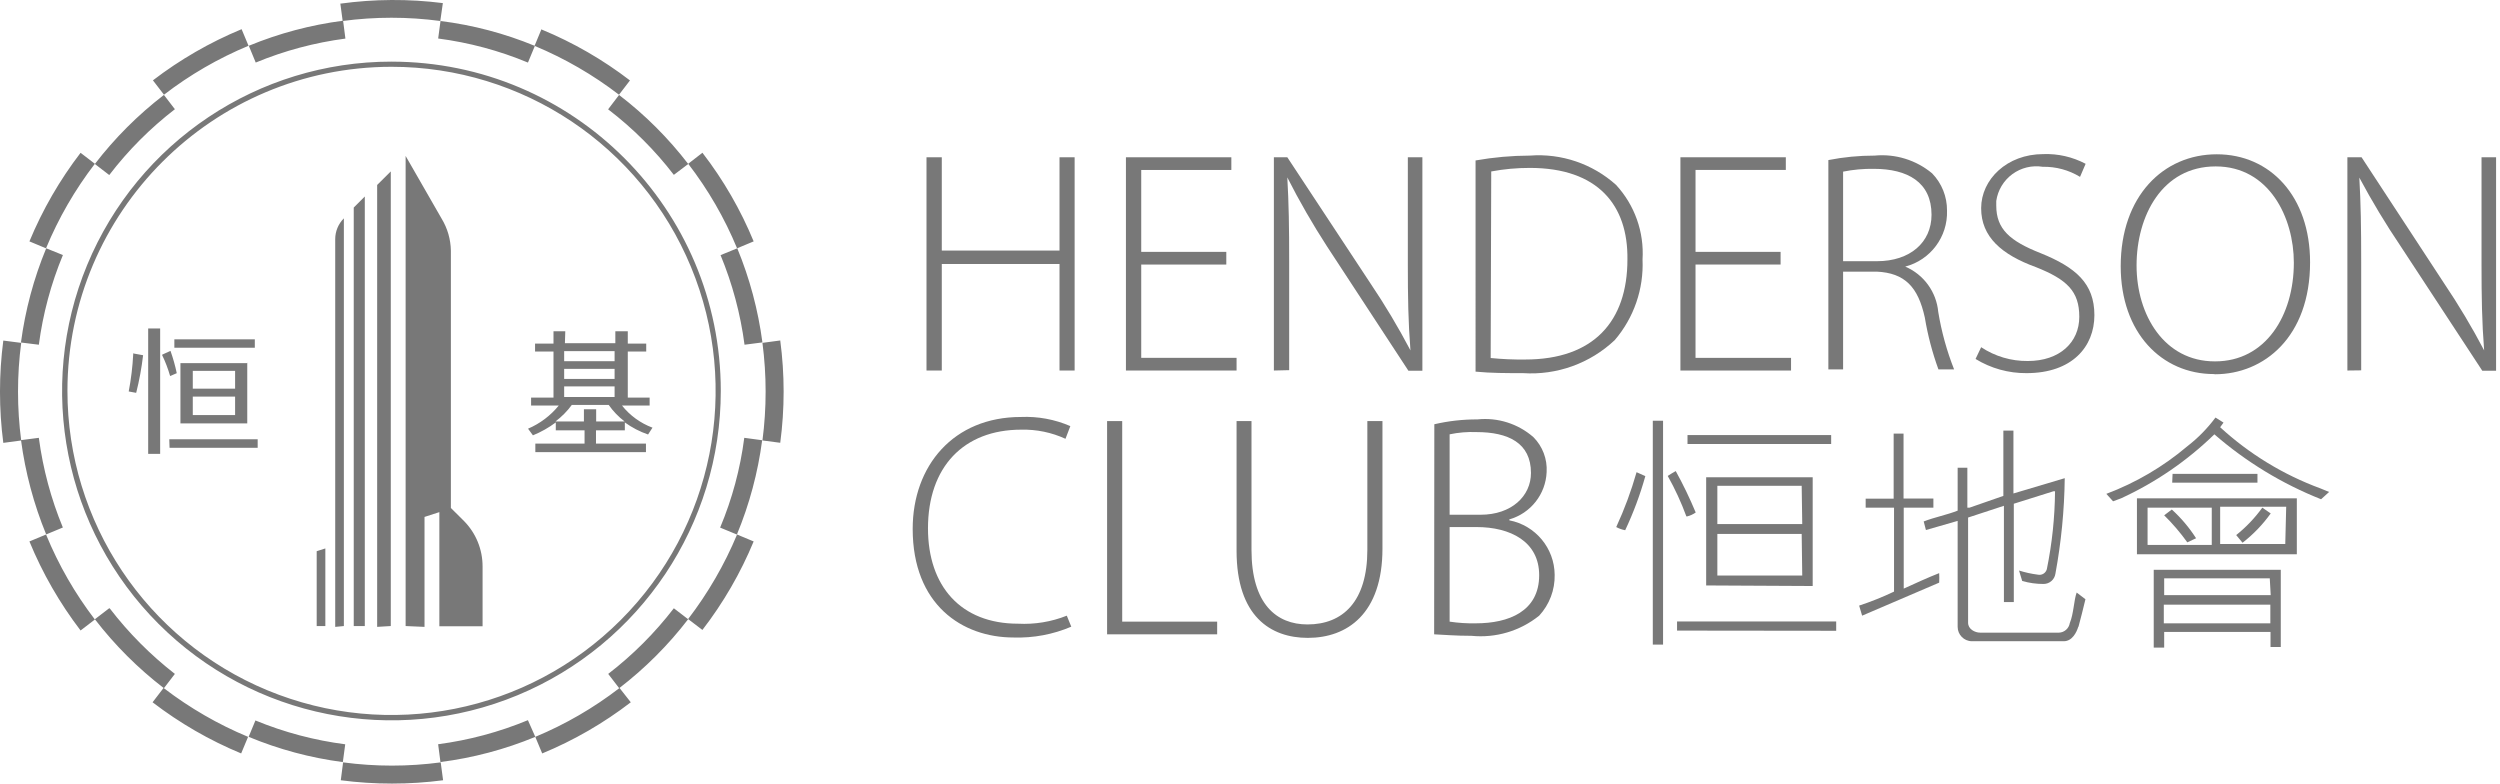 <svg height="42" viewBox="0 0 134 42" width="134" xmlns="http://www.w3.org/2000/svg"><g fill="#787878" fill-rule="nonzero"><path d="m87.11 28.42c-.168-.031-.33-.088-.48-.17.439-.95.803-1.933 1.09-2.94l.47.21c-.278.995-.639 1.965-1.08 2.9zm1.48 6.13v-12h.55v12zm1.8-6.87c-.275-.749-.609-1.475-1-2.17.14-.09.28-.18.43-.26.397.72.754 1.461 1.07 2.22-.139.098-.295.169-.46.21zm-.5 6.12v-.49h8.53v.5zm.56-10v-.48h7.7v.48zm1 7.58v-5.8h5.71v5.83zm5.12-5.34h-4.52v2.05h4.55zm0 2.58h-4.52v2.23h4.55z"/><path d="m99.81 33-.16-.54c.639-.21 1.263-.461 1.87-.75v-4.5h-1.52v-.48h1.5v-3.49h.53v3.48h1.6v.49h-1.59v4.34c.59-.27 1.29-.59 1.9-.83.01.17.01.34 0 .51zm11.59.58c-.09.31-.33.79-.78.79h-4.93c-.421-.005-.76-.349-.76-.77v-5.68l-1.7.49-.12-.46c.59-.23 1.24-.35 1.82-.58v-2.3h.52v2.14h.12l1.81-.63v-3.5h.54v3.37l2.75-.82c-.021 1.718-.189 3.431-.5 5.12-.045.314-.313.548-.63.55-.389.002-.776-.052-1.15-.16l-.17-.56c.326.103.661.177 1 .22.215.051.431-.077.49-.29.281-1.376.428-2.776.44-4.18h-.08l-2.13.67v5.27h-.53v-5.16l-1.92.63v5.64c0 .34.36.53.65.53h4.22c.29-.01.533-.224.58-.51.21-.5.22-1.24.37-1.64l.47.36c-.12.51-.25 1.01-.38 1.5z"/><path d="m119 22.9c1.562 1.434 3.39 2.548 5.38 3.28l.46.19-.43.39c-2.089-.829-4.023-2.006-5.72-3.48-1.459 1.42-3.15 2.58-5 3.43l-.43.16-.36-.4c1.582-.595 3.05-1.457 4.34-2.55.572-.442 1.08-.96 1.51-1.54l.43.27zm4.11 3.81v3h-8.57v-3zm-8 .5v2h3.44v-2zm.33 7.5v-4.17h6.81v4.14h-.55v-.81h-5.7v.84zm.54-2.3v1h5.71v-1zm5.68-1.41h-5.66v.9h5.71zm-4.42-1.93c-.371-.518-.786-1.003-1.24-1.45l.41-.31c.499.454.936.972 1.3 1.54zm-.79-3.67h4.55v.47h-4.57zm6.09 1.76h-3.54v2h3.49zm-.83.36c-.424.594-.933 1.123-1.51 1.57l-.34-.41c.531-.424 1.002-.919 1.4-1.47z"/><path d="m50.48 8.43v5h6.31v-5h.81v11.43h-.81v-5.71h-6.31v5.71h-.82v-11.43z"/><path d="m65.73 14.18h-4.56v5h5.11v.68h-5.93v-11.43h5.65v.68h-4.83v4.39h4.56z"/><path d="m68.28 19.86v-11.43h.72l4.45 6.75c.782 1.16 1.499 2.362 2.15 3.6-.12-1.54-.14-2.84-.14-4.63v-5.72h.78v11.44h-.75l-4.36-6.66c-.774-1.195-1.485-2.43-2.13-3.7.08 1.41.1 2.65.1 4.54v5.79z"/><path d="m79.09 8.6c.961-.17 1.934-.257 2.91-.26 1.69-.129 3.359.438 4.62 1.57.999 1.084 1.512 2.529 1.42 4 .069 1.577-.463 3.121-1.49 4.32-1.322 1.249-3.105 1.891-4.92 1.77-.88 0-1.71 0-2.54-.08zm.81 10.59c.615.061 1.232.088 1.85.08 3.67 0 5.48-2.05 5.48-5.36.04-2.91-1.58-4.91-5.23-4.91-.694-.001-1.387.062-2.07.19z"/><path d="m95.44 14.18h-4.56v5h5.12v.68h-5.93v-11.43h5.65v.68h-4.84v4.39h4.56z"/><path d="m98 8.58c.817-.161 1.647-.241 2.48-.24 1.112-.106 2.221.236 3.08.95.52.535.807 1.254.8 2 .046 1.4-.884 2.646-2.24 3 .992.423 1.672 1.356 1.77 2.43.173 1.054.458 2.087.85 3.08h-.84c-.328-.902-.573-1.833-.73-2.78-.36-1.64-1.07-2.39-2.58-2.46h-1.8v5.24h-.79zm.79 5.42h1.82c1.76 0 2.92-1 2.92-2.49 0-1.75-1.29-2.46-3.09-2.46-.554-.01-1.107.041-1.65.15z"/><path d="m106.19 18.61c.741.491 1.611.749 2.5.74 1.71 0 2.76-1 2.76-2.37s-.66-2-2.32-2.66c-1.84-.67-2.94-1.62-2.94-3.16s1.38-2.9 3.33-2.9c.789-.029 1.572.15 2.27.52l-.3.7c-.602-.367-1.296-.554-2-.54-.573-.092-1.16.05-1.628.394-.468.344-.779.861-.862 1.436-.005.083-.005.167 0 .25 0 1.26.73 1.9 2.38 2.55 1.88.76 2.88 1.62 2.88 3.32s-1.2 3.11-3.64 3.11c-.963.007-1.909-.256-2.73-.76z"/><path d="m118.67 20.05c-2.81 0-5-2.22-5-5.78 0-3.75 2.28-6 5.15-6s5 2.26 5 5.79c0 4-2.47 6-5.1 6zm.06-.68c2.71 0 4.22-2.46 4.22-5.29 0-2.41-1.32-5.16-4.19-5.16s-4.24 2.65-4.24 5.31 1.49 5.14 4.19 5.14z"/><path d="m125.82 19.86v-11.43h.76l4.42 6.75c.782 1.16 1.499 2.362 2.15 3.6-.12-1.54-.14-2.84-.14-4.63v-5.72h.78v11.44h-.74l-4.36-6.65c-.806-1.194-1.55-2.429-2.23-3.7.08 1.4.1 2.64.1 4.54v5.79z"/><path d="m57.42 33.59c-.976.416-2.03.614-3.09.58-2.76 0-5.41-1.76-5.41-5.82 0-3.39 2.19-6 5.8-6 .909-.04 1.815.128 2.65.49l-.26.68c-.742-.342-1.553-.509-2.37-.49-3.09 0-5 2-5 5.29 0 3.1 1.76 5.11 4.83 5.11.891.047 1.781-.1 2.61-.43z"/><path d="m59.34 22.57h.81v10.75h5.09v.68h-5.9z"/><path d="m67.08 22.57v6.9c0 2.92 1.35 4 3 4 1.9 0 3.21-1.23 3.21-4v-6.9h.81v6.83c0 3.51-1.9 4.79-4 4.79-2 0-3.82-1.16-3.82-4.67v-6.95z"/><path d="m76.88 22.74c.757-.176 1.533-.263 2.31-.26 1.089-.114 2.175.23 3 .95.492.494.75 1.174.71 1.87-.049 1.189-.855 2.213-2 2.54v.05c1.402.271 2.418 1.492 2.43 2.92.017.81-.28 1.595-.83 2.19-1.022.822-2.325 1.21-3.63 1.08-.87 0-1.53-.06-2-.08zm.82 4.85h1.66c1.66 0 2.7-1 2.7-2.24 0-1.61-1.22-2.19-2.92-2.19-.483-.02-.967.021-1.44.12zm0 5.73c.467.07.938.1 1.41.09 1.74 0 3.39-.63 3.39-2.58 0-1.8-1.54-2.58-3.36-2.58h-1.44z"/><path d="m23.75 41.822c-1.82.237-3.664.237-5.484 0l.124-.959c1.736.232 3.496.232 5.232 0zm-22.614-23.444-.959-.124c-.237 1.82-.237 3.664 0 5.484l.959-.128c-.227-1.737-.227-3.496 0-5.232zm38.38-5.069-.894.366c.636 1.538 1.068 3.152 1.285 4.802l.959-.124c-.229-1.733-.682-3.429-1.349-5.045zm-11.22 25.292c-1.541.638-3.159 1.072-4.812 1.29l.124.954c1.747-.222 3.457-.676 5.084-1.349zm-26.211-15.134-.959.124c.231 1.736.684 3.435 1.349 5.054l.894-.371c-.634-1.534-1.065-3.143-1.285-4.788zm16.305-22.357c-1.736.224-3.436.676-5.054 1.344l.371.899c1.54-.636 3.156-1.068 4.807-1.285zm14.817 35.766c-1.384 1.067-2.902 1.948-4.516 2.619l.371.889c1.697-.701 3.293-1.623 4.748-2.742zm-20.257-35.312c-1.697.703-3.295 1.625-4.753 2.742l.593.771c1.388-1.07 2.912-1.952 4.531-2.624zm24.704 6.621-.766.593c1.069 1.388 1.95 2.911 2.619 4.531l.889-.371c-.697-1.692-1.616-3.284-2.732-4.733zm-35.188 20.465-.889.371c.701 1.704 1.623 3.309 2.742 4.773l.766-.588c-1.065-1.391-1.942-2.916-2.609-4.536zm33.652 3.953c-1.016 1.32-2.198 2.502-3.518 3.518l.588.766c1.387-1.066 2.63-2.308 3.696-3.696zm-27.332-27.515c-1.389 1.068-2.633 2.312-3.701 3.701l.771.593c1.014-1.324 2.197-2.51 3.518-3.528zm24.397 0-.588.771c1.323 1.011 2.508 2.192 3.523 3.513l.771-.583c-1.065-1.387-2.307-2.628-3.696-3.691zm-27.332 27.515-.766.588c1.068 1.387 2.312 2.63 3.701 3.696l.588-.766c-1.307-1.017-2.479-2.195-3.488-3.508zm33.656-3.953c-.675 1.617-1.557 3.14-2.624 4.531l.766.583c1.121-1.453 2.045-3.048 2.747-4.743zm-35.188-20.46c-1.117 1.456-2.039 3.053-2.742 4.748l.889.371c.671-1.618 1.551-3.142 2.619-4.531zm24.704-6.626-.371.894c1.616.672 3.138 1.552 4.526 2.619l.588-.766c-1.449-1.113-3.039-2.03-4.728-2.727zm-20.257 35.312-.588.766c1.456 1.117 3.053 2.039 4.748 2.742l.371-.889c-1.606-.668-3.119-1.542-4.501-2.599zm31.127-13.409c-.213 1.655-.648 3.274-1.294 4.812l.899.371c.671-1.618 1.126-3.318 1.354-5.054zm-37.416-10.158c-.669 1.617-1.124 3.315-1.354 5.049l.959.119c.217-1.652.651-3.268 1.29-4.807zm21.137-12.204-.128.959c1.654.216 3.272.649 4.812 1.29l.371-.894c-1.618-.668-3.318-1.117-5.054-1.334zm-9.916 37.495-.371.894c1.616.672 3.314 1.127 5.049 1.354l.128-.954c-1.651-.213-3.267-.642-4.807-1.275zm28.123-20.351-.954.128c.227 1.737.227 3.496 0 5.232l.954.124c.242-1.82.242-3.664 0-5.484zm-23.582-18.083.128.959c1.736-.232 3.496-.232 5.232 0l.138-.959c-1.826-.231-3.675-.221-5.499.03zm-11.112 18.775.543.099c-.079.679-.203 1.353-.371 2.016l-.4-.074c.127-.664.208-1.336.242-2.011zm.815 5.385v-6.719h.642v6.719zm.751-5.316.445-.203c.139.39.251.79.336 1.196l-.356.153c-.109-.384-.251-.757-.425-1.117zm.38 4.536h4.738v.455h-4.723zm.272-5.356h4.313v.45h-4.313zm3.908 1.245v3.261h-3.582v-3.231h3.562zm-2.92 1.398h2.268v-.954h-2.268zm2.268.425h-2.268v.988h2.268zm17.678-2.861h2.703v-.642h.667v.662h.988v.425h-.988v2.47h1.171v.425h-1.482c.427.536.993.946 1.635 1.186l-.237.366c-.445-.153-.864-.371-1.245-.647v.425h-1.546v.711h2.678v.455h-5.929v-.455h2.638v-.711h-1.542v-.425c-.377.282-.789.514-1.225.692l-.262-.356c.641-.274 1.206-.699 1.645-1.24h-1.482v-.425h1.201v-2.47h-.988v-.425h.988v-.662h.632zm1.675 3.538v.657h1.527c-.33-.25-.618-.55-.855-.889h-1.976c-.248.338-.544.637-.879.889h1.527v-.657zm.988-3.113h-2.703v.539h2.703zm0 .949h-2.703v.539h2.703zm0 .939h-2.703v.568h2.703zm-11.201 12.846v-25.198l1.932 3.365c.314.518.484 1.109.494 1.714v13.79l.711.707c.636.649.991 1.522.988 2.431v3.202h-2.317v-6.117l-.795.257v5.894zm-.795 0v-24.368l-.731.726v23.686zm-2.515 0v-21.853c-.297.296-.464.697-.464 1.117v20.781zm1.122 0v-23.024l-.593.593v22.431zm-2.115 0v-4.16l-.464.148v4.012zm3.547-29.976c7.027 0 13.361 4.233 16.05 10.725 2.689 6.492 1.201 13.964-3.768 18.932-4.969 4.968-12.442 6.453-18.933 3.763-6.491-2.69-10.722-9.026-10.72-16.053.011-9.589 7.783-17.359 17.372-17.367m0-.277c-7.141-.002-13.581 4.299-16.314 10.897-2.733 6.598-1.222 14.192 3.828 19.241 5.05 5.049 12.645 6.558 19.242 3.823 6.597-2.735 10.896-9.176 10.892-16.317-.005-9.744-7.905-17.641-17.648-17.643z"/></g></svg>